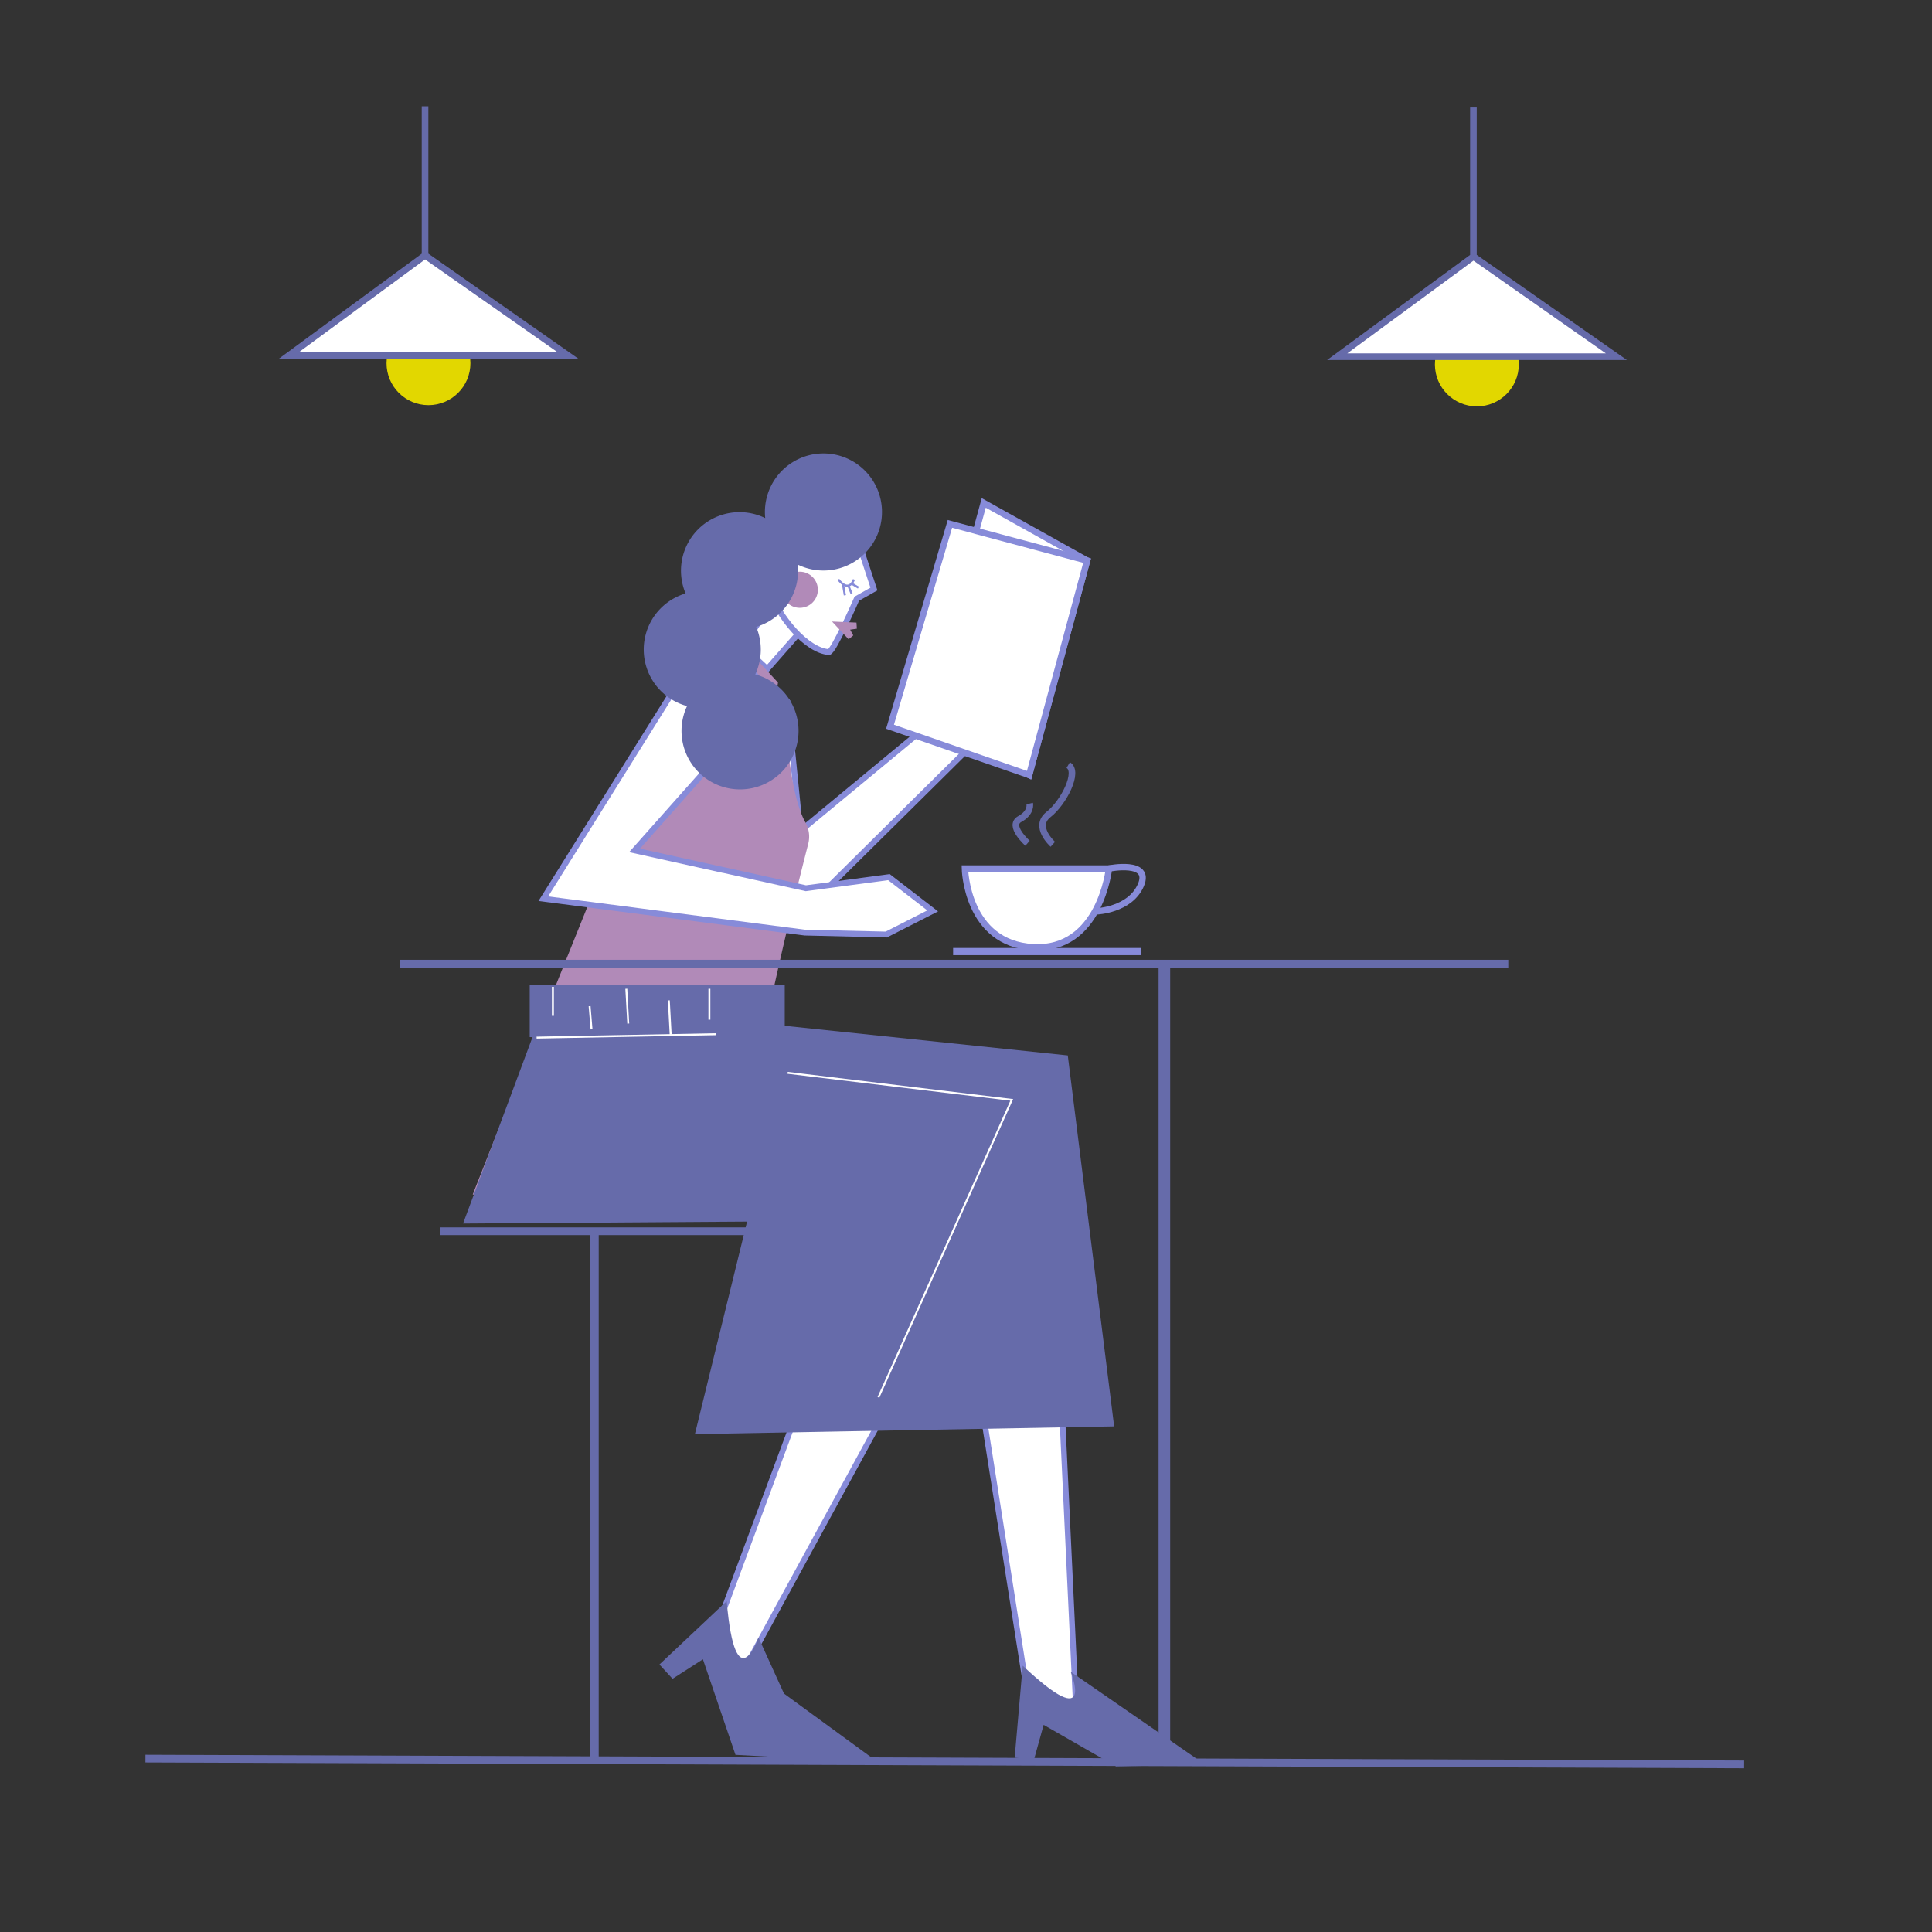 <svg xmlns="http://www.w3.org/2000/svg" viewBox="0 0 1000 1000"><rect x="0" y="0" width="1000" height="1000" fill="#333333" stroke="none"/><title>Mesa de trabajo 31</title><g id="Capa_1" data-name="Capa 1"><polygon points="413.63 327.51 400.25 309.84 384.77 334.76 397.1 346.3 413.63 327.51" fill="#fff" stroke="#878bd9" stroke-miterlimit="10" stroke-width="3"/><circle cx="221.78" cy="188" r="21.37" fill="#e2d700" stroke="#e2d700" stroke-miterlimit="10" stroke-width="0.68"/><polyline points="504 569.38 452.86 622.43 369.18 847.79 382.18 869.79 534.47 590.4" fill="#fff" stroke="#878bd9" stroke-miterlimit="10" stroke-width="2.94"/><path d="M450.62,400l-36.44,30.15-6.64-66.94s-49.38-46.36-51.59-14.4l48.95,134,97-96,26.74-32.64,5.12-26.47L506,334.82l-21.89,37.47L450.62,400" fill="#fff" stroke="#878bd9" stroke-miterlimit="10" stroke-width="3"/><path d="M397.63,304c5.35,15.91,20.18,32.72,31.34,33.51,2.37.17,14.52-27.64,14.52-27.64l8.85-5-8.6-26.18-34.53-4Z" fill="#fff" stroke="#878bd9" stroke-miterlimit="10" stroke-width="3"/><polygon points="440.04 325.91 441.65 328.88 440.12 330.17 439.19 330.84 430.65 321.69 443.31 322.25 443.51 325.41 440.04 325.91" fill="#b18ab8"/><path d="M433.94,299.92s5.05,7.32,8.08,0" fill="none" stroke="#878bd9" stroke-miterlimit="10" stroke-width="1.12"/><line x1="436.32" y1="302.34" x2="437.31" y2="308.11" fill="#fff" stroke="#878bd9" stroke-miterlimit="10" stroke-width="1.12"/><line x1="439.11" y1="303.17" x2="440.77" y2="307.2" fill="#fff" stroke="#878bd9" stroke-miterlimit="10" stroke-width="1.12"/><line x1="440.77" y1="302.06" x2="444.32" y2="304.15" fill="#fff" stroke="#878bd9" stroke-miterlimit="10" stroke-width="1.12"/><path d="M418.31,436.87c-8,31.23-39.94,158.79-31.89,182.93l-141.74-1.51S344,365.7,363.52,328.77h0l5.72-11.92,33.43,36.45-1,7.24c1.64,1.9,3.21,3.79,4.67,5.65,0,0,1.26,43.17,10.61,59.62A14.92,14.92,0,0,1,418.31,436.87Z" fill="#b18ab8"/><polygon points="780.68 496.78 780.68 501.16 605.68 501.16 605.68 911.29 599.68 911.29 599.68 501.16 206.94 501.16 206.94 496.78 780.68 496.78" fill="#666baa"/><line x1="307.56" y1="638.72" x2="307.56" y2="910.29" fill="none" stroke="#666baa" stroke-miterlimit="10" stroke-width="4.67"/><line x1="75.28" y1="910.25" x2="902.76" y2="913.25" fill="none" stroke="#666baa" stroke-miterlimit="10" stroke-width="4"/><path d="M374.63,450.38l-46.18-10.22,70-78.8s-15-35-41.62-17.12L281.23,465.17l135.35,17.54,42.17,1,24-12.22L460.11,454l-43,5.75-42.46-9.4" fill="#fff" stroke="#878bd9" stroke-miterlimit="10" stroke-width="3"/><path d="M557.18,888.79l-27-22-35-222,8-58.48c-40,16.35-113.85,55.34-181.23,41.48-85.24-17.53-39.35-68.19-39.35-68.19,63.42-17.12,234.12-7.9,246-5.27,6.76,1.49,13.24,9.8,13.1,16.47h.46Z" fill="#fff" stroke="#878bd9" stroke-miterlimit="10" stroke-width="2.94"/><path d="M529.34,862.14l-4.16,47.65,10,1,5-18,37.5,21.5,46-1-69.5-48S567.68,898.29,529.34,862.14Z" fill="#666baa"/><path d="M454.68,912.29l-74-4-16.85-49.45-15.72,10.1-6.79-7.4,34.81-32.8c4.56,52.51,16.48,18.85,16.48,18.85l13.18,29h0Z" fill="#666baa"/><line x1="227.68" y1="637.29" x2="397.68" y2="637.29" fill="none" stroke="#666baa" stroke-miterlimit="10" stroke-width="4"/><polygon points="359.68 742.29 386.68 632.29 239.68 633.29 275.63 536.79 274.18 536.79 274.18 509.79 406.18 509.79 406.18 530.95 552.68 546.29 576.68 738.29 359.68 742.29" fill="#666baa"/><line x1="370.68" y1="535.29" x2="277.75" y2="537.07" fill="none" stroke="#fff" stroke-miterlimit="10"/><line x1="286.18" y1="510.79" x2="286.18" y2="525.79" fill="none" stroke="#fff" stroke-miterlimit="10"/><line x1="305.18" y1="520.79" x2="306.18" y2="532.79" fill="none" stroke="#fff" stroke-miterlimit="10"/><line x1="324.18" y1="511.79" x2="325.18" y2="529.79" fill="none" stroke="#fff" stroke-miterlimit="10"/><line x1="346.18" y1="517.79" x2="347.14" y2="535.54" fill="none" stroke="#fff" stroke-miterlimit="10"/><line x1="367.18" y1="511.79" x2="367.18" y2="527.79" fill="none" stroke="#fff" stroke-miterlimit="10"/><polygon points="532.68 401.15 478.31 373.17 509.18 260.31 562.68 290.15 532.68 401.15" fill="#fff" stroke="#878bd9" stroke-miterlimit="10" stroke-width="3.31"/><polygon points="562.68 290.15 491.68 271.15 460.68 376.15 532.68 401.15 562.68 290.15" fill="#fff" stroke="#878bd9" stroke-miterlimit="10" stroke-width="3.31"/><path d="M499.43,449.54H574s-4.53,42.61-39.19,40.75S499.43,449.54,499.43,449.54Z" fill="#fff" stroke="#878bd9" stroke-miterlimit="10" stroke-width="3.31"/><path d="M574,449.54s22.09-4.44,16.52,8.56-22.9,13.62-22.9,13.62" fill="none" stroke="#878bd9" stroke-miterlimit="10" stroke-width="3.31"/><rect x="493.33" y="490.67" width="97.18" height="3.71" fill="#878bd9"/><polyline points="220 55 220 132.18 149.5 184 294 184 220 132.18" fill="#fff" stroke="#666baa" stroke-miterlimit="10" stroke-width="3.43"/><path d="M544.94,437s-10.25-9.11-2.28-15.37,16-22.22,10.25-25.63" fill="none" stroke="#666baa" stroke-miterlimit="10" stroke-width="3.43"/><path d="M531.84,436.46s-10.25-9.11-4-12.53,5.13-8,5.13-8" fill="none" stroke="#666baa" stroke-miterlimit="10" stroke-width="3.43"/><circle cx="764.42" cy="188.62" r="21.37" fill="#e2d700" stroke="#e2d700" stroke-miterlimit="10" stroke-width="0.68"/><polyline points="762.64 55.63 762.64 132.81 692.14 184.63 836.64 184.63 762.64 132.81" fill="#fff" stroke="#666baa" stroke-miterlimit="10" stroke-width="3.43"/><circle cx="413.97" cy="305.26" r="9.35" fill="#b18ab8"/><path d="M441.78,291a30.29,30.29,0,0,1-28.86,1.24,30.32,30.32,0,0,1-21.51,32.23,30.28,30.28,0,0,1-.49,24.59,30.29,30.29,0,1,1-35.31,16.4,30.3,30.3,0,0,1-.75-58.3,30.3,30.3,0,0,1,41.22-39A30.3,30.3,0,1,1,441.78,291Z" fill="#666baa"/><polyline points="407.68 555.29 523.68 569.29 454.68 723.29" fill="none" stroke="#fff" stroke-miterlimit="10"/></g></svg>